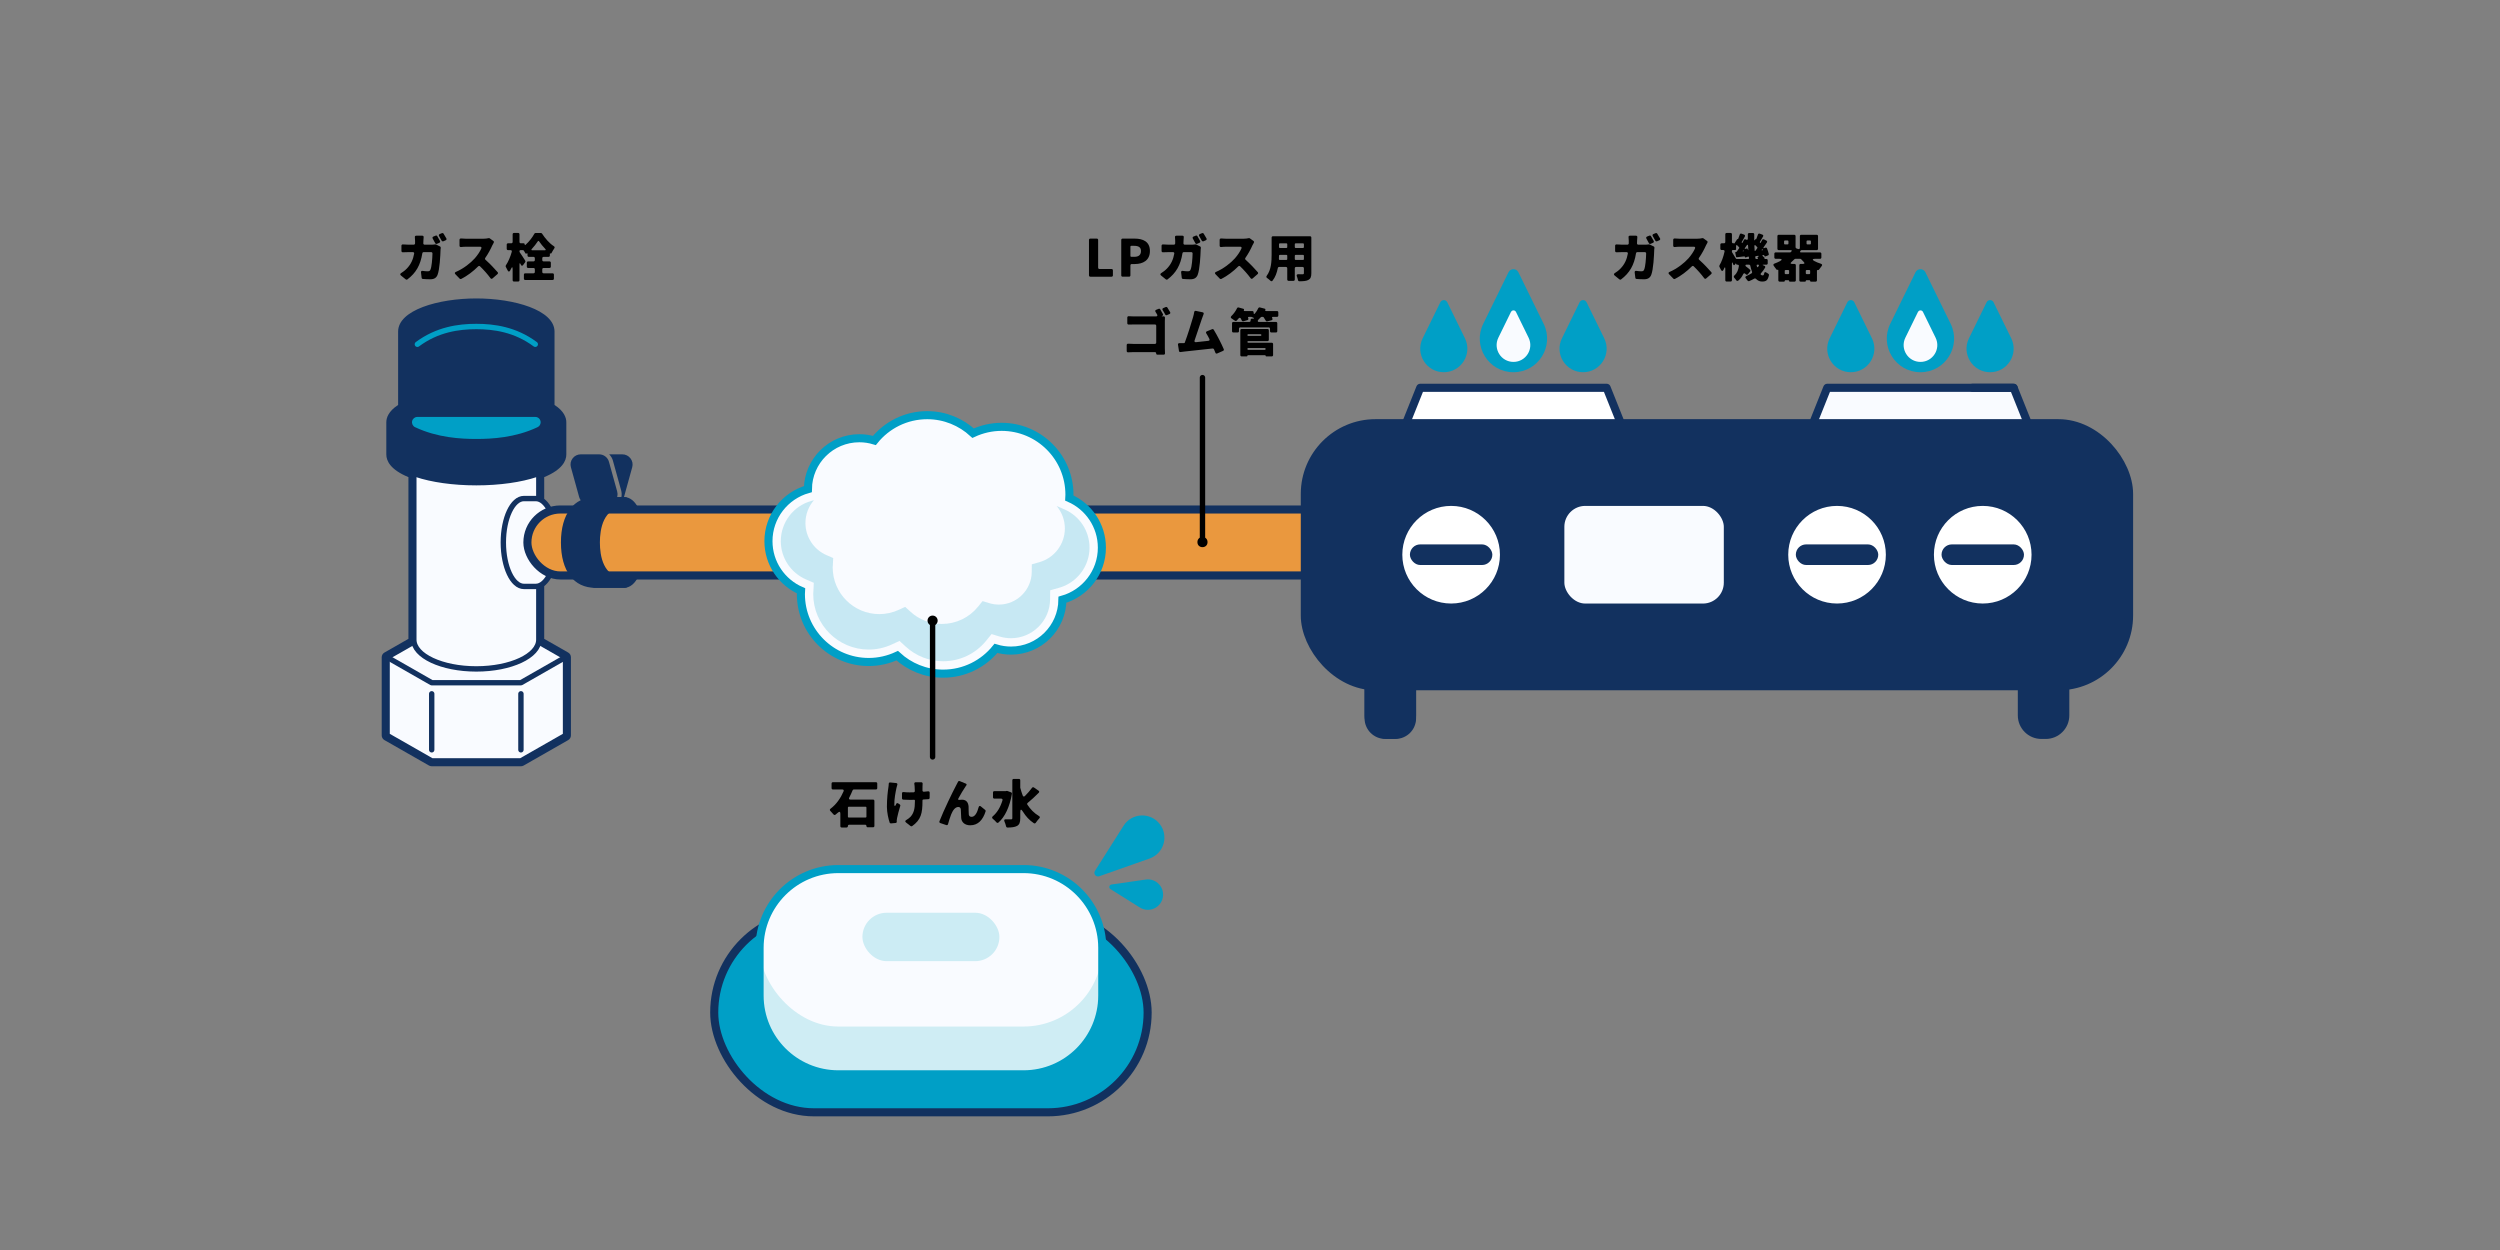 <?xml version="1.0" encoding="UTF-8"?>
<svg id="_18_" data-name="(18)" xmlns="http://www.w3.org/2000/svg" viewBox="0 0 928 464">
  <rect x="0" y="0" width="928" height="464" fill="#808080" stroke="none"/>
  <defs>
    <style>
      .cls-1 {
        stroke: #000;
      }

      .cls-1, .cls-2, .cls-3, .cls-4, .cls-5, .cls-6, .cls-7, .cls-8 {
        stroke-width: 2px;
      }

      .cls-1, .cls-2, .cls-4, .cls-5, .cls-6, .cls-7, .cls-9, .cls-10, .cls-11, .cls-12, .cls-13, .cls-14 {
        stroke-miterlimit: 10;
      }

      .cls-1, .cls-3, .cls-4, .cls-11, .cls-8, .cls-15, .cls-16 {
        stroke-linecap: round;
      }

      .cls-1, .cls-3, .cls-4, .cls-11, .cls-13 {
        fill: none;
      }

      .cls-17, .cls-2, .cls-8, .cls-15, .cls-14 {
        fill: #f9fbff;
      }

      .cls-2, .cls-3, .cls-5, .cls-6, .cls-7, .cls-9, .cls-10, .cls-11, .cls-12, .cls-8, .cls-15, .cls-16 {
        stroke: #12315f;
      }

      .cls-3, .cls-8, .cls-15, .cls-16 {
        stroke-linejoin: round;
      }

      .cls-18 {
        opacity: .2;
      }

      .cls-18, .cls-7, .cls-19, .cls-12 {
        fill: #009fc6;
      }

      .cls-4, .cls-13, .cls-14 {
        stroke: #009fc6;
      }

      .cls-5, .cls-16 {
        fill: #fff;
      }

      .cls-6, .cls-10, .cls-20 {
        fill: #12315f;
      }

      .cls-9 {
        fill: #ea983e;
      }

      .cls-9, .cls-10, .cls-11, .cls-12, .cls-13, .cls-15, .cls-14, .cls-16 {
        stroke-width: 3px;
      }

      .cls-21 {
        fill: #cfedf4;
      }

      .cls-22 {
        fill: #ccecf4;
      }
    </style>
  </defs>
  <path class="cls-20" d="M176.81,112.78c14.93,0,27.03,4.61,27.03,10.3v28.37c2.77,1.56,4.38,3.37,4.38,5.32v11.94c0,2.72-3.13,5.18-8.21,7.04v61.69c0,.27-.04.54-.09.81l10.01,5.72v29.01l-16.56,9.46h-33.12l-16.56-9.46v-29.01l10.01-5.72c-.04-.27-.09-.54-.09-.81v-61.69c-5.08-1.86-8.21-4.33-8.21-7.04v-11.94c0-1.94,1.62-3.76,4.38-5.32v-28.37c0-5.69,12.1-10.3,27.03-10.3M176.81,110.78c-14.07,0-29.03,4.31-29.03,12.3v27.24c-3.59,2.34-4.38,4.76-4.38,6.44v11.94c0,2.34,1.46,5.63,8.21,8.41v60.03l-8.91,5.09c-.62.36-1.01,1.02-1.01,1.74v29.01c0,.72.38,1.38,1.01,1.74l16.56,9.46c.3.17.64.26.99.26h33.12c.35,0,.69-.09.99-.26l16.56-9.46c.62-.36,1.01-1.02,1.01-1.74v-29.01c0-.72-.38-1.38-1.01-1.74l-8.91-5.09v-60.03c6.74-2.78,8.21-6.08,8.21-8.41v-11.94c0-1.68-.79-4.11-4.38-6.44v-27.24c0-7.99-14.96-12.3-29.03-12.3h0Z"/>
  <g>
    <polygon class="cls-8" points="193.37 234.51 160.25 234.51 143.69 243.97 143.69 272.98 160.25 282.44 193.37 282.44 209.93 272.98 209.93 243.97 193.37 234.51"/>
    <polyline class="cls-3" points="209.93 243.97 193.37 253.43 160.25 253.43 143.69 243.97"/>
    <line class="cls-3" x1="160.25" y1="257.54" x2="160.25" y2="278.33"/>
    <line class="cls-3" x1="193.37" y1="278.33" x2="193.37" y2="257.54"/>
    <ellipse class="cls-7" cx="176.81" cy="167.06" rx="22" ry="10.3"/>
    <path class="cls-2" d="M200.01,166.41v71.03c0,6-10.39,10.86-23.2,10.86s-23.2-4.86-23.2-10.86v-71.03"/>
    <path class="cls-6" d="M176.81,146.29c-17.35,0-31.41,4.69-31.41,10.47v11.94c0,5.78,14.06,10.47,31.41,10.47s31.41-4.69,31.41-10.47v-11.94c0-5.78-14.06-10.47-31.41-10.47Z"/>
    <path class="cls-6" d="M203.84,156.76v-33.68c0-5.69-12.1-10.3-27.03-10.3s-27.03,4.61-27.03,10.3v33.68"/>
    <path class="cls-4" d="M154.93,127.79c7.42-5.52,15.36-6.59,21.88-6.59s14.46,1.07,21.88,6.59"/>
    <g>
      <path class="cls-19" d="M176.81,161.94c-5.69,0-14.18-.44-22.31-4.27-.42-.2-.65-.67-.55-1.12.1-.46.51-.78.98-.78h43.76c.47,0,.87.32.98.78.1.46-.13.92-.55,1.12-8.12,3.83-16.62,4.27-22.31,4.27Z"/>
      <path class="cls-19" d="M198.69,156.76h0M198.69,156.76c-7.42,3.5-15.36,4.18-21.88,4.18s-14.46-.68-21.88-4.18h43.76M198.69,154.76h-43.76c-.94,0-1.75.65-1.95,1.56-.2.91.25,1.85,1.1,2.25,8.3,3.92,16.95,4.37,22.73,4.37s14.4-.45,22.68-4.35c.7-.31,1.2-1.01,1.2-1.83,0-1.1-.89-2-2-2h0ZM198.69,158.76h0,0Z"/>
    </g>
    <path class="cls-2" d="M194.48,217.68c-4.22,0-7.64-7.3-7.64-16.31s3.42-16.31,7.64-16.31h4.4c4.22,0,7.64,7.3,7.64,16.31s-3.42,16.31-7.64,16.31h-4.4Z"/>
  </g>
  <path class="cls-20" d="M220.72,214.46c8.02,0,9.21-8.21,9.21-13.1s-1.2-13.1-9.21-13.1c-.96,0-1.75-.84-1.75-1.87s.78-1.87,1.75-1.87h10.96c4.42,0,7.6,6.29,7.6,16.84s-3.28,16.84-7.6,16.84h-10.96c-.96,0-1.75-.84-1.75-1.87s.78-1.87,1.75-1.87Z"/>
  <rect class="cls-9" x="195.77" y="189.12" width="300.82" height="24.49" rx="12.25" ry="12.25"/>
  <g>
    <path class="cls-20" d="M234.03,170.14c-.72-.95-1.82-1.49-3.01-1.49h-4.91c.66.64,1.16,1.44,1.41,2.37l3.05,11.02c.45,1.61.12,3.3-.89,4.64-.07.1-.17.17-.25.26,1.05-.44,1.88-1.33,2.2-2.47l3.05-11.02c.32-1.15.09-2.35-.64-3.3Z"/>
    <path class="cls-20" d="M212.56,170.14c.72-.95,1.82-1.49,3.01-1.49h6.83c1.7,0,3.2,1.14,3.65,2.78l3.05,11.02c.32,1.15.09,2.35-.64,3.3-.72.95-1.82,1.49-3.01,1.49h-6.83c-1.7,0-3.2-1.14-3.65-2.78l-3.05-11.02c-.32-1.15-.09-2.35.64-3.3Z"/>
    <path class="cls-20" d="M231.89,214.46c-8.02,0-9.21-8.21-9.21-13.1s1.2-13.1,9.21-13.1c.96,0,1.75-.84,1.75-1.87s-.78-1.87-1.75-1.87h-10.96c-7.96,0-12.71,6.29-12.71,16.84s4.75,16.84,12.71,16.84h10.96c.96,0,1.75-.84,1.75-1.87s-.78-1.87-1.75-1.87Z"/>
  </g>
  <path class="cls-19" d="M559.95,101.07l-9.37,19.12c-4.07,8.3,1.97,17.98,11.21,17.98h0c9.24,0,15.28-9.68,11.21-17.98l-9.37-19.12c-.75-1.53-2.93-1.53-3.68,0Z"/>
  <path class="cls-20" d="M514.17,255.18h3.82c4.22,0,7.65,3.43,7.65,7.65v11.47h-19.12v-11.47c0-4.22,3.43-7.65,7.65-7.65Z" transform="translate(1032.17 529.47) rotate(180)"/>
  <path class="cls-20" d="M515.27,255.18h1.62c4.83,0,8.75,3.92,8.75,8.75v10.37h-19.12v-10.37c0-4.83,3.92-8.75,8.75-8.75Z" transform="translate(1032.17 529.47) rotate(180)"/>
  <path class="cls-20" d="M749.01,255.18h19.12v10.37c0,4.83-3.92,8.75-8.75,8.75h-1.62c-4.83,0-8.75-3.92-8.75-8.75v-10.37h0Z"/>
  <polyline class="cls-16" points="519.54 163.08 527.19 143.95 581.09 143.95 596.39 143.95 604.04 163.08"/>
  <path class="cls-17" d="M560.87,115.79l-4.68,9.56c-2.03,4.15.99,8.99,5.61,8.99h0c4.62,0,7.64-4.84,5.61-8.99l-4.68-9.56c-.38-.77-1.47-.77-1.84,0Z"/>
  <path class="cls-19" d="M586.35,112.2l-6.56,13.38c-2.85,5.81,1.38,12.59,7.85,12.59h0c6.47,0,10.69-6.78,7.85-12.59l-6.56-13.38c-.53-1.07-2.05-1.07-2.58,0Z"/>
  <path class="cls-19" d="M534.65,112.2l-6.56,13.38c-2.85,5.81,1.38,12.59,7.85,12.59h0c6.47,0,10.69-6.78,7.85-12.59l-6.56-13.38c-.53-1.07-2.05-1.07-2.58,0Z"/>
  <polyline class="cls-15" points="755.12 163.08 747.47 143.95 678.27 143.95 670.62 163.08"/>
  <line class="cls-11" x1="732.17" y1="143.95" x2="747.47" y2="143.95"/>
  <path class="cls-19" d="M711.03,101.07l-9.37,19.12c-4.07,8.3,1.97,17.98,11.21,17.98h0c9.24,0,15.28-9.68,11.21-17.98l-9.37-19.12c-.75-1.53-2.93-1.53-3.68,0Z"/>
  <path class="cls-17" d="M711.95,115.79l-4.68,9.56c-2.03,4.15.99,8.99,5.61,8.99h0c4.62,0,7.64-4.84,5.61-8.99l-4.68-9.56c-.38-.77-1.47-.77-1.84,0Z"/>
  <path class="cls-19" d="M737.43,112.2l-6.56,13.38c-2.85,5.81,1.38,12.59,7.85,12.59h0c6.47,0,10.69-6.78,7.85-12.59l-6.56-13.38c-.53-1.07-2.05-1.07-2.58,0Z"/>
  <path class="cls-19" d="M685.73,112.2l-6.56,13.38c-2.85,5.81,1.38,12.59,7.85,12.59h0c6.47,0,10.69-6.78,7.85-12.59l-6.56-13.38c-.53-1.07-2.05-1.07-2.58,0Z"/>
  <rect class="cls-10" x="484.35" y="157.09" width="305.96" height="97.65" rx="26.25" ry="26.25"/>
  <circle class="cls-5" cx="538.66" cy="205.91" r="19.12"/>
  <circle class="cls-5" cx="735.99" cy="205.91" r="19.12"/>
  <circle class="cls-5" cx="681.91" cy="205.91" r="19.12"/>
  <rect class="cls-20" x="523.36" y="202.08" width="30.6" height="7.65" rx="3.82" ry="3.82"/>
  <rect class="cls-20" x="666.61" y="202.08" width="30.6" height="7.65" rx="3.82" ry="3.82"/>
  <rect class="cls-20" x="720.7" y="202.08" width="30.6" height="7.65" rx="3.82" ry="3.82"/>
  <rect class="cls-2" x="579.69" y="186.79" width="61.19" height="38.25" rx="8.75" ry="8.75"/>
  <g>
    <path d="M157.63,90.83h2.5c.44,0,.94-.04,1.42-.12.1-.02.22,0,.3.04l1.46.72c.22.1.32.32.3.54-.04.26-.08.54-.08.66-.06,2.2-.32,7.38-1.12,9.38-.42,1.04-1.22,1.62-2.66,1.62-1,0-1.98-.06-2.8-.12-.24-.02-.42-.2-.44-.44l-.24-2c-.04-.4.2-.62.6-.56.68.1,1.36.16,1.9.16.64,0,.86-.22,1.04-.7.42-.96.68-3.84.72-5.92,0-.3-.2-.5-.5-.5h-2.76c-.26,0-.46.18-.5.42-.7,4.42-2.36,7.3-5.56,9.72-.18.14-.42.12-.6-.02l-1.8-1.46c-.34-.3-.32-.62.06-.86.72-.44,1.5-1.02,2.16-1.72,1.52-1.58,2.32-3.36,2.7-5.52.06-.34-.14-.56-.48-.56h-1.56c-.48,0-1.36.02-2.14.06-.32.02-.54-.18-.54-.5v-1.92c0-.32.22-.52.54-.5.74.06,1.56.1,2.14.1h1.88c.28,0,.48-.2.5-.48v-1.02c0-.28-.04-.82-.08-1.28-.04-.34.16-.56.5-.56h2.26c.34,0,.54.22.5.56-.04.44-.06.92-.08,1.22-.02.34-.02.68-.04,1.02-.02.32.18.54.5.54ZM163.07,90.13l-.88.38c-.24.1-.5.02-.64-.24-.26-.54-.6-1.16-.92-1.7-.18-.32-.1-.62.24-.76l.84-.34c.22-.1.48-.02.6.18.34.56.72,1.24,1.02,1.8.14.28.04.56-.26.68ZM163.23,86.88l.82-.34c.24-.08.48,0,.6.2.36.54.74,1.22,1.04,1.76.14.28.04.56-.24.68l-.86.38c-.26.1-.52,0-.66-.24-.26-.54-.62-1.16-.94-1.68-.2-.32-.1-.62.24-.76Z"/>
    <path d="M181.41,88.4c.14-.02.3,0,.42.1l1.3.94c.22.16.28.44.12.66v.04c-.16.3-.38.66-.52.96-.58,1.32-1.48,3.04-2.6,4.64-.16.24-.12.5.08.68,1.6,1.44,3.46,3.38,4.52,4.62.18.22.16.5-.06.7l-1.86,1.62c-.26.22-.54.18-.74-.1-1.08-1.46-2.42-2.98-3.86-4.38-.22-.22-.5-.22-.72,0-1.82,1.84-4.04,3.52-6.28,4.66-.18.1-.42.06-.58-.1l-1.6-1.66c-.32-.34-.24-.66.18-.84,2.82-1.2,5.5-3.32,7.04-5.06,1.04-1.18,1.94-2.54,2.42-3.66.16-.38-.04-.64-.44-.64h-5.22c-.62,0-1.34.06-1.9.12-.32.02-.54-.18-.54-.5v-2.16c0-.34.22-.54.58-.52.64.06,1.44.1,1.86.1h6.34c.8,0,1.54-.1,2.02-.22h.04Z"/>
    <path d="M201.29,99.97v.98c0,.3.2.5.5.5h3.32c.3,0,.5.2.5.5v1.48c0,.3-.2.5-.5.5h-10.14c-.3,0-.5-.2-.5-.5v-1.48c0-.3.2-.5.5-.5h3.06c.3,0,.5-.2.5-.5v-.98c0-.3-.2-.5-.5-.5h-1.98c-.3,0-.5-.2-.5-.5v-1.44c0-.3.2-.5.5-.5h1.98c.3,0,.5-.2.5-.5v-.68c0-.3-.2-.5-.5-.5h-1.72c-.3,0-.5-.2-.5-.5v-.6c0-.24-.12-.3-.32-.16-.2.14-.4.08-.5-.14-.14-.28-.32-.58-.5-.86-.08-.14-.24-.24-.42-.24h-.9c-.2,0-.34.14-.34.34v.16c0,.12.04.24.1.32.52.7,1.56,2.34,2.04,3.1v.04c.12.16.1.36-.02.52l-.74,1.02c-.32.44-.66.4-.88-.12l-.06-.12c-.26-.58-.44-.54-.44.1v5.8c0,.3-.2.5-.5.5h-1.54c-.3,0-.5-.2-.5-.5v-4.02c0-1-.22-1.02-.64-.12l-.3.58c-.3.52-.66.46-.92-.08-.2-.46-.46-.92-.68-1.32-.1-.16-.08-.38.02-.54.9-1.32,1.7-3.24,2.2-5.04.1-.38-.1-.62-.48-.62h-.9c-.3,0-.5-.2-.5-.5v-1.54c0-.3.2-.5.5-.5h1.2c.3,0,.5-.2.5-.5v-2.84c0-.3.2-.5.5-.5h1.54c.3,0,.5.2.5.5v2.84c0,.3.2.5.5.5h1.02c.26,0,.42.16.42.42s.12.32.32.14c1.36-1.2,2.56-2.8,3.26-4.1.08-.16.26-.28.44-.28h2c.16,0,.34.1.42.24,1.16,1.78,2.74,3.62,4.38,4.66.32.2.38.48.16.8-.38.54-.74,1.2-1.06,1.78-.08.16-.22.22-.36.12-.14-.1-.22-.06-.22.1v.66c0,.3-.2.5-.5.5h-1.82c-.3,0-.5.2-.5.5v.68c0,.3.2.5.5.5h2.18c.3,0,.5.2.5.5v1.44c0,.3-.2.5-.5.5h-2.18c-.3,0-.5.2-.5.5ZM197.65,92.91h4.52c.46,0,.54-.2.22-.52-.86-.9-1.66-1.9-2.26-2.78-.16-.24-.36-.24-.52,0-.58.88-1.32,1.86-2.18,2.78-.3.32-.22.52.22.52Z"/>
  </g>
  <g>
    <path d="M404.23,102.21v-13.14c0-.3.2-.5.5-.5h2.4c.3,0,.5.2.5.5v10.28c0,.3.2.5.5.5h4.48c.3,0,.5.2.5.5v1.86c0,.3-.2.5-.5.5h-7.88c-.3,0-.5-.2-.5-.5Z"/>
    <path d="M416.21,102.21v-13.14c0-.3.2-.5.5-.5h4.46c3.1,0,5.68,1.1,5.68,4.6s-2.6,4.84-5.6,4.84h-1.14c-.3,0-.5.2-.5.5v3.7c0,.3-.2.5-.5.5h-2.4c-.3,0-.5-.2-.5-.5ZM419.91,95.33h1.18c1.66,0,2.44-.78,2.44-2.16s-.9-1.92-2.54-1.92h-1.08c-.18,0-.3.12-.3.3v3.48c0,.18.12.3.3.3Z"/>
    <path d="M439.79,90.83h2.5c.44,0,.94-.04,1.42-.12.1-.02.22,0,.3.04l1.46.72c.22.1.32.32.3.54-.04.26-.08.54-.08.66-.06,2.2-.32,7.38-1.12,9.38-.42,1.04-1.22,1.62-2.66,1.62-1,0-1.98-.06-2.8-.12-.24-.02-.42-.2-.44-.44l-.24-2c-.04-.4.2-.62.6-.56.68.1,1.36.16,1.9.16.64,0,.86-.22,1.04-.7.42-.96.68-3.84.72-5.92,0-.3-.2-.5-.5-.5h-2.76c-.26,0-.46.18-.5.42-.7,4.42-2.36,7.3-5.56,9.72-.18.14-.42.12-.6-.02l-1.8-1.46c-.34-.3-.32-.62.06-.86.72-.44,1.5-1.02,2.16-1.72,1.52-1.58,2.32-3.36,2.7-5.52.06-.34-.14-.56-.48-.56h-1.56c-.48,0-1.36.02-2.14.06-.32.02-.54-.18-.54-.5v-1.92c0-.32.22-.52.54-.5.74.06,1.56.1,2.14.1h1.88c.28,0,.48-.2.5-.48v-1.02c0-.28-.04-.82-.08-1.28-.04-.34.16-.56.5-.56h2.26c.34,0,.54.22.5.56-.04.44-.06.92-.08,1.22-.02.34-.02.68-.04,1.02-.02.32.18.54.5.54ZM445.23,90.13l-.88.38c-.24.1-.5.02-.64-.24-.26-.54-.6-1.16-.92-1.7-.18-.32-.1-.62.24-.76l.84-.34c.22-.1.48-.02.6.18.34.56.72,1.24,1.02,1.8.14.28.04.56-.26.68ZM445.39,86.88l.82-.34c.24-.08.48,0,.6.2.36.54.74,1.22,1.04,1.76.14.28.04.56-.24.68l-.86.38c-.26.1-.52,0-.66-.24-.26-.54-.62-1.16-.94-1.68-.2-.32-.1-.62.24-.76Z"/>
    <path d="M463.57,88.4c.14-.02.3,0,.42.1l1.3.94c.22.16.28.44.12.66v.04c-.16.3-.38.66-.52.96-.58,1.32-1.48,3.04-2.6,4.64-.16.24-.12.5.08.68,1.6,1.44,3.46,3.38,4.52,4.62.18.22.16.5-.06.7l-1.86,1.62c-.26.22-.54.18-.74-.1-1.08-1.46-2.42-2.98-3.86-4.38-.22-.22-.5-.22-.72,0-1.82,1.84-4.04,3.52-6.28,4.66-.18.1-.42.06-.58-.1l-1.6-1.66c-.32-.34-.24-.66.18-.84,2.82-1.2,5.5-3.32,7.04-5.06,1.04-1.18,1.94-2.54,2.42-3.66.16-.38-.04-.64-.44-.64h-5.22c-.62,0-1.34.06-1.9.12-.32.02-.54-.18-.54-.5v-2.16c0-.34.22-.54.58-.52.64.06,1.44.1,1.86.1h6.34c.8,0,1.54-.1,2.02-.22h.04Z"/>
    <path d="M486.77,88.19v13.22c0,1.38-.3,2.1-1.14,2.52-.78.4-1.84.48-3.3.48-.26,0-.46-.18-.52-.44-.08-.44-.24-.94-.42-1.4-.2-.5,0-.78.54-.78.68.02,1.36.02,1.6.02.34,0,.48-.1.48-.44v-1.78c0-.3-.2-.5-.5-.5h-2.38c-.3,0-.5.2-.5.5v4.16c0,.3-.2.5-.5.5h-1.8c-.3,0-.5-.2-.5-.5v-4.16c0-.3-.2-.5-.5-.5h-2.5c-.26,0-.44.16-.5.42-.34,1.72-.94,3.4-1.96,4.68-.22.28-.52.26-.78.02-.34-.34-.82-.72-1.24-1.02-.32-.22-.36-.52-.14-.82,1.7-2.26,1.82-5.38,1.82-7.88v-6.3c0-.3.2-.5.5-.5h13.74c.3,0,.5.2.5.5ZM475.03,96.49h2.5c.18,0,.3-.12.3-.3v-1.28c0-.18-.12-.3-.3-.3h-2.46c-.18,0-.3.12-.3.3,0,.4-.02.82-.04,1.26-.02.2.1.32.3.32ZM477.53,90.33h-2.46c-.18,0-.3.12-.3.3v1.12c0,.18.12.3.3.3h2.46c.18,0,.3-.12.3-.3v-1.12c0-.18-.12-.3-.3-.3ZM484.01,91.75v-1.12c0-.18-.12-.3-.3-.3h-2.78c-.18,0-.3.12-.3.3v1.12c0,.18.12.3.3.3h2.78c.18,0,.3-.12.3-.3ZM480.93,96.49h2.78c.18,0,.3-.12.3-.3v-1.28c0-.18-.12-.3-.3-.3h-2.78c-.18,0-.3.12-.3.3v1.28c0,.18.12.3.3.3Z"/>
    <path d="M432.39,129.18c0,.52.02,1.28.06,1.94.02.32-.18.54-.5.54h-2.32c-.28,0-.48-.2-.46-.48,0-.28-.2-.48-.48-.48h-7.86c-.54,0-1.38.04-2.04.08-.34.04-.56-.16-.56-.5v-2.2c0-.3.22-.5.52-.5.62.04,1.28.08,1.98.08h7.96c.3,0,.5-.2.5-.5v-6.22c0-.3-.2-.5-.5-.5h-7.74c-.62,0-1.38.02-1.96.04-.32.02-.54-.18-.54-.5v-2.1c0-.32.22-.52.54-.5.66.04,1.44.08,1.96.08h8.14c.46,0,.66-.28.44-.7-.2-.34-.4-.68-.6-1-.2-.32-.1-.62.24-.76l.9-.36c.24-.1.48-.02.6.18.34.54.72,1.2,1,1.76.16.28.04.54-.24.66-.3.14-.3.22.02.2l.44-.02c.34,0,.54.2.54.54-.02.44-.04.94-.04,1.36v9.86ZM431.83,114.35l.9-.38c.24-.08.48,0,.6.2.34.52.72,1.18,1.02,1.7.16.28.06.56-.24.7l-.96.4c-.24.1-.5.02-.64-.24-.26-.52-.58-1.1-.92-1.6-.2-.34-.12-.64.24-.78Z"/>
    <path d="M454.01,130.24l-2.18.96c-.3.14-.58.02-.68-.28l-.52-1.26c-.08-.2-.28-.32-.52-.3-3.18.38-8.28.9-10.5,1.14l-1.42.18c-.28.04-.52-.14-.56-.42l-.36-2.3c-.06-.34.14-.58.48-.58.58,0,1.22,0,1.68-.02l.14-.02h.04c.06,0,.14-.06.18-.12v-.04c1.08-2.86,2.52-7.5,3.08-9.48.22-.76.34-1.34.42-1.88.06-.3.28-.48.6-.42l2.5.52c.38.08.52.34.38.7-.22.52-.42,1.12-.64,1.74-.6,1.7-1.8,5.42-2.7,8-.16.44.06.7.52.66,1.56-.16,3.18-.34,4.58-.5.42-.04.58-.34.38-.72-.38-.76-.76-1.46-1.14-2.04-.2-.34-.12-.64.24-.78l1.92-.78c.22-.1.48-.02.6.2,1.24,2,2.82,5.1,3.72,7.2.12.26.02.52-.24.64Z"/>
    <path d="M474.51,115.96v1.16c0,.3-.2.5-.5.5h-1.46c-.38,0-.48.24-.26.56.18.3.06.6-.3.7l-1.54.4c-.26.08-.5-.04-.62-.28-.2-.36-.44-.76-.7-1.14t-.02-.04c-.1-.12-.24-.2-.4-.2h-.36c-.14,0-.28.08-.38.18t-.02.02c-.28.32-.6.62-.88.9-.1.1-.18.24-.18.36v.1c0,.2.12.32.32.32h6.42c.3,0,.5.2.5.5v2.92c0,.3-.2.5-.5.5h-1.7c-.3,0-.5-.2-.5-.5v-.9c0-.3-.2-.5-.5-.5h-10.52c-.3,0-.5.2-.5.5v.9c0,.3-.2.5-.5.5h-1.58c-.3,0-.5-.2-.5-.5v-2.92c0-.3.2-.5.5-.5h5.9c.3,0,.5-.2.5-.5v-.22c0-.3.2-.5.5-.5h.4c.46,0,.5-.16.1-.36-.22-.1-.44-.2-.62-.26l-.12-.04h-.86c-.36,0-.46.22-.28.54.16.28.02.58-.28.66l-1.5.44c-.28.06-.52-.06-.64-.32-.08-.2-.2-.44-.32-.68-.22-.38-.54-.4-.84-.06-.22.28-.46.56-.7.8-.18.2-.46.2-.68.04-.34-.26-.8-.56-1.2-.82-.4-.24-.42-.56-.1-.9.84-.8,1.6-1.86,2.1-2.9.12-.24.34-.36.6-.28l1.74.48c.24.06.32.24.22.46-.1.24-.02.38.24.38h2.86c.3,0,.5.2.5.5v.2c0,.44.2.52.48.2.5-.58.94-1.26,1.24-1.94.12-.24.36-.36.6-.3l1.78.46c.26.06.34.26.24.48v.04c-.12.2-.02.36.24.36h4.08c.3,0,.5.2.5.5ZM463.03,126.92c0,.18.12.3.3.3h8.74c.3,0,.5.2.5.5v4.08c0,.3-.2.5-.5.5h-2.02c-.14,0-.24-.1-.24-.22,0-.14-.1-.24-.22-.24h-6.32c-.14,0-.24.1-.24.24,0,.12-.1.22-.22.22h-1.9c-.3,0-.5-.2-.5-.5v-9.18c0-.3.2-.5.5-.5h9.58c.3,0,.5.2.5.5v3.5c0,.3-.2.5-.5.5h-7.16c-.18,0-.3.12-.3.3ZM467.93,124.06h-4.6c-.18,0-.3.12-.3.3v.02c0,.18.12.3.3.3h4.6c.18,0,.3-.12.3-.3v-.02c0-.18-.12-.3-.3-.3ZM469.51,129.2h-6.18c-.18,0-.3.12-.3.3v.06c0,.18.12.3.3.3h6.18c.18,0,.3-.12.3-.3v-.06c0-.18-.12-.3-.3-.3Z"/>
  </g>
  <path class="cls-14" d="M409.02,203.29c0-8.26-4.98-15.34-12.1-18.43.02-.41.06-.82.06-1.23,0-13.91-11.28-25.19-25.19-25.19-3.78,0-7.35.86-10.57,2.35-4.49-4.13-10.46-6.68-17.04-6.68-7.92,0-14.99,3.67-19.6,9.39-1.77-.54-3.64-.83-5.59-.83-10.48,0-18.98,8.44-19.1,18.89-8.44,2.38-14.64,10.12-14.64,19.32,0,8.26,4.98,15.34,12.1,18.43-.02.41-.06.82-.06,1.23,0,13.91,11.28,25.19,25.19,25.19,3.78,0,7.35-.86,10.57-2.35,4.49,4.13,10.46,6.68,17.04,6.68,7.92,0,14.99-3.67,19.6-9.39,1.77.54,3.64.83,5.59.83,10.48,0,18.98-8.44,19.1-18.89,8.44-2.38,14.64-10.12,14.64-19.32Z"/>
  <rect class="cls-12" x="265.12" y="338.81" width="160.88" height="74.08" rx="37.04" ry="37.04"/>
  <path class="cls-18" d="M395.09,189.07l-2.86-1.24c1.92,2.3,3.05,5.22,3.05,8.34,0,5.8-3.9,10.95-9.49,12.52l-2.78.78-.03,2.89c-.07,6.65-5.54,12.06-12.19,12.06-1.21,0-2.41-.18-3.57-.53l-2.49-.76-1.64,2.03c-3.31,4.1-8.22,6.45-13.47,6.45-4.34,0-8.49-1.63-11.71-4.59l-1.9-1.75-2.34,1.08c-2.31,1.07-4.75,1.61-7.26,1.61-9.54,0-17.31-7.76-17.31-17.31,0-.14.01-.28.02-.42,0-.14.02-.29.03-.43l.13-2.66-2.45-1.06c-4.77-2.07-7.85-6.76-7.85-11.95,0-3.17,1.17-6.14,3.14-8.45l-1,.28c-6.65,1.87-11.29,8-11.29,14.9,0,6.18,3.67,11.76,9.34,14.22l2.91,1.26-.15,3.17c0,.17-.02.34-.03.51-.01.16-.03.33-.03.5,0,11.36,9.24,20.6,20.6,20.6,2.98,0,5.89-.65,8.64-1.92l2.79-1.29,2.26,2.08c3.83,3.52,8.77,5.47,13.93,5.47,6.25,0,12.09-2.8,16.03-7.68l1.95-2.41,2.97.91c1.38.42,2.81.63,4.25.63,7.91,0,14.42-6.44,14.5-14.35l.04-3.44,3.31-.93c6.65-1.87,11.29-8,11.29-14.9,0-6.18-3.67-11.76-9.34-14.22Z"/>
  <g>
    <line class="cls-1" x1="446.36" y1="140.17" x2="446.36" y2="201.32"/>
    <circle cx="446.36" cy="201.23" r="1.88"/>
  </g>
  <path class="cls-21" d="M281.96,351.83v17.73h0c0,16.14,13.09,29.23,29.23,29.23h68.74c16.14,0,29.23-13.09,29.23-29.23h0v-17.73"/>
  <rect class="cls-17" x="281.96" y="322.6" width="127.2" height="58.45" rx="29.23" ry="29.23"/>
  <path class="cls-13" d="M379.93,322.6h-68.74c-16.14,0-29.23,13.09-29.23,29.23h0v17.73h0c0,16.14,13.09,29.23,29.23,29.23h68.74c16.14,0,29.23-13.09,29.23-29.23h0v-17.73h0c0-16.14-13.09-29.23-29.23-29.23Z"/>
  <rect class="cls-22" x="320.13" y="338.81" width="50.85" height="17.97" rx="8.98" ry="8.98"/>
  <g>
    <path d="M325.14,293.05h-8.2c-.2,0-.38.12-.46.32-.36.9-.78,1.8-1.24,2.7-.24.44-.06.74.46.74h8.38c.3,0,.5.2.5.5v9.28c0,.3-.2.5-.5.5h-1.98c-.28,0-.48-.2-.48-.48s-.2-.48-.48-.48h-5.9c-.3,0-.5.22-.5.52s-.2.52-.5.52h-1.8c-.3,0-.5-.2-.5-.5v-4.64c0-.76-.34-.88-.9-.38-.3.26-.6.52-.92.76-.24.18-.52.14-.7-.08-.34-.42-.78-.9-1.18-1.3-.28-.28-.26-.6.06-.84,2.16-1.6,3.82-4.06,4.84-6.46.16-.4-.02-.68-.46-.68h-3.5c-.3,0-.5-.2-.5-.5v-1.7c0-.3.2-.5.5-.5h15.96c.3,0,.5.2.5.5v1.7c0,.3-.2.5-.5.5ZM321.62,303.17v-3.42c0-.18-.12-.3-.3-.3h-6.28c-.18,0-.3.12-.3.3v3.42c0,.18.12.3.3.3h6.28c.18,0,.3-.12.3-.3Z"/>
    <path d="M330.46,290.45l2.2.22c.36.04.54.3.42.66-.12.4-.24.82-.3,1.1-.32,1.46-.88,4.3-.8,6.3.02.58.28.62.52.08l.18-.4c.14-.3.42-.38.7-.2l.6.38c.18.12.28.34.2.56-.54,1.72-.96,3.42-1.18,4.48-.08.3-.14.76-.14.94l.02.44c.02.26-.16.46-.42.48l-1.72.16c-.22.02-.44-.1-.5-.32-.44-1.28-1.02-3.72-1.02-5.82,0-3.08.32-5.76.56-7.28.08-.4.1-.88.12-1.3.02-.32.24-.52.56-.48ZM345.1,294.25l-.02,1.9c0,.28-.18.48-.46.5l-1.9.12c-.18.02-.3.14-.3.32v.32c0,4.38-.5,6.88-3.84,9.24-.18.12-.42.12-.58-.02l-1.7-1.34c-.38-.3-.34-.64.08-.88.62-.36,1.28-.84,1.7-1.32,1.1-1.34,1.54-2.78,1.54-5.7v-.26c0-.14-.1-.24-.24-.24-.6.02-1.18.02-1.72.02-.66,0-1.52-.04-2.36-.08-.28-.02-.48-.22-.48-.5v-1.82c0-.36.22-.54.58-.5.74.08,1.38.12,2.18.12.48,0,.98-.02,1.52-.02.3-.02.5-.22.48-.52-.02-.74-.04-1.4-.08-1.82l-.1-.76c-.08-.38.12-.64.52-.64h2.04c.36,0,.56.24.52.58-.02.3-.02.56-.04.82-.02.32-.02.92-.02,1.62,0,.32.22.52.54.5.56-.04,1.08-.1,1.56-.16.34-.04.58.16.58.52Z"/>
    <path d="M358.72,291.51l-.3.42c-.82,1.16-1.82,2.92-2.64,4.4-.26.46-.1.66.44.58.3-.04.6-.06.9-.06,1.5,0,2.32.96,2.42,2.58.04.68-.02,2.22.08,2.94.08.6.52.84,1.04.84,1.22,0,2.06-1.46,2.62-3.6.14-.46.46-.58.82-.26l1.6,1.3c.16.12.22.32.16.52-1,3.18-2.8,5.18-5.7,5.18-2.1,0-3.26-1.22-3.36-2.72-.08-.98-.08-2.56-.14-3.16-.06-.58-.36-.92-.92-.92-1.16,0-2.02,1.18-2.66,2.74-.4.92-.86,2.56-1.18,3.64-.08.3-.34.44-.64.34l-2.24-.76c-.28-.1-.4-.36-.3-.64,1.5-3.9,5.06-11.22,6-12.94.22-.44.54-1,.88-1.7.12-.28.38-.38.66-.28l2.28.94c.28.12.34.36.18.62Z"/>
    <path d="M373.68,293.59c.06,0,.16,0,.22.02h.04l1.36.5c.22.08.36.3.32.54-.82,4.84-2.6,8.62-5,10.68-.24.2-.52.16-.72-.06-.38-.44-.9-.96-1.38-1.34-.34-.3-.34-.62,0-.92,1.64-1.38,2.86-3.44,3.6-5.94.1-.38-.1-.62-.48-.62h-2.54c-.3,0-.5-.2-.5-.5v-1.78c0-.3.2-.5.5-.5h4.22l.28-.08h.08ZM383.8,292.31l1.72,1.2c.28.2.32.5.06.76-1.34,1.34-2.82,2.74-4.1,3.76-.22.18-.26.44-.12.66,1.12,1.72,2.54,3.18,4.3,4.22.4.22.44.56.12.88-.46.48-.94,1.08-1.3,1.62-.18.26-.46.34-.72.16-1.66-1.1-2.98-2.54-4.04-4.26-.66-1.06-1-1-1,.26v2.12c0,1.58-.3,2.4-1.2,2.9-.84.46-2.02.58-3.54.6-.26,0-.46-.18-.52-.44-.12-.56-.36-1.26-.62-1.86-.2-.48-.02-.78.5-.76.86.02,1.6.02,1.92.02.38,0,.52-.12.52-.48v-14.04c0-.3.2-.5.5-.5h1.94c.3,0,.5.2.5.5v2.74l.02.08v.04c.26.96.56,1.92.9,2.82.16.42.5.48.8.18.96-.96,1.92-2.04,2.64-3.04.18-.26.46-.3.72-.14Z"/>
  </g>
  <g>
    <line class="cls-1" x1="346.18" y1="280.97" x2="346.18" y2="230.29"/>
    <path d="M348.06,230.38c0-1.04-.84-1.88-1.88-1.88s-1.88.84-1.88,1.88.84,1.88,1.88,1.88,1.88-.84,1.88-1.88Z"/>
  </g>
  <path class="cls-19" d="M408.04,325.27l18.7-6.59c5.33-1.88,7.22-8.46,3.7-12.88h0c-3.52-4.42-10.36-4.06-13.38.72l-10.61,16.75c-.69,1.08.38,2.42,1.59,2Z"/>
  <path class="cls-19" d="M412.2,330.03l10.89,6.83c3.33,2.09,7.71.23,8.53-3.61h0c.81-3.84-2.45-7.32-6.33-6.76l-12.72,1.84c-.85.12-1.09,1.25-.36,1.7Z"/>
  <g>
    <path d="M608.15,90.83h2.5c.44,0,.94-.04,1.42-.12.1-.02.22,0,.3.04l1.46.72c.22.1.32.32.3.54-.04.26-.08.54-.08.66-.06,2.2-.32,7.38-1.12,9.38-.42,1.04-1.22,1.62-2.66,1.62-1,0-1.98-.06-2.8-.12-.24-.02-.42-.2-.44-.44l-.24-2c-.04-.4.2-.62.6-.56.68.1,1.36.16,1.9.16.64,0,.86-.22,1.04-.7.42-.96.68-3.84.72-5.92,0-.3-.2-.5-.5-.5h-2.76c-.26,0-.46.18-.5.42-.7,4.42-2.36,7.3-5.56,9.72-.18.14-.42.12-.6-.02l-1.8-1.46c-.34-.3-.32-.62.06-.86.72-.44,1.5-1.02,2.16-1.72,1.52-1.58,2.32-3.36,2.7-5.52.06-.34-.14-.56-.48-.56h-1.56c-.48,0-1.36.02-2.14.06-.32.02-.54-.18-.54-.5v-1.92c0-.32.22-.52.54-.5.74.06,1.56.1,2.14.1h1.88c.28,0,.48-.2.5-.48v-1.02c0-.28-.04-.82-.08-1.28-.04-.34.16-.56.5-.56h2.26c.34,0,.54.22.5.56-.04.44-.06.92-.08,1.22-.02.34-.02.68-.04,1.02-.02.32.18.54.5.54ZM613.59,90.13l-.88.38c-.24.1-.5.02-.64-.24-.26-.54-.6-1.16-.92-1.7-.18-.32-.1-.62.24-.76l.84-.34c.22-.1.48-.02.6.18.34.56.72,1.24,1.02,1.8.14.28.04.56-.26.68ZM613.75,86.88l.82-.34c.24-.08.48,0,.6.2.36.54.74,1.22,1.04,1.76.14.28.04.56-.24.68l-.86.38c-.26.1-.52,0-.66-.24-.26-.54-.62-1.16-.94-1.68-.2-.32-.1-.62.24-.76Z"/>
    <path d="M631.93,88.4c.14-.02.3,0,.42.1l1.3.94c.22.16.28.44.12.66v.04c-.16.3-.38.66-.52.96-.58,1.32-1.48,3.04-2.6,4.64-.16.24-.12.5.08.68,1.6,1.44,3.46,3.38,4.52,4.62.18.22.16.5-.06.7l-1.86,1.62c-.26.22-.54.18-.74-.1-1.08-1.46-2.42-2.98-3.86-4.38-.22-.22-.5-.22-.72,0-1.82,1.84-4.04,3.52-6.28,4.66-.18.1-.42.06-.58-.1l-1.6-1.66c-.32-.34-.24-.66.18-.84,2.82-1.2,5.5-3.32,7.04-5.06,1.04-1.18,1.94-2.54,2.42-3.66.16-.38-.04-.64-.44-.64h-5.22c-.62,0-1.34.06-1.9.12-.32.02-.54-.18-.54-.5v-2.16c0-.34.22-.54.58-.52.64.06,1.44.1,1.86.1h6.34c.8,0,1.54-.1,2.02-.22h.04Z"/>
    <path d="M654.65,98.55l.3.12c.3.12.42.4.24.7-.42.74-.92,1.42-1.5,2.04-.18.2-.22.48,0,.62.2.14.4.2.6.2.3,0,.46-.14.56-.7.12-.58.38-.68.86-.34.22.14.44.28.66.4.2.12.32.34.26.56-.4,1.9-1.04,2.36-2.54,2.36-.88,0-1.62-.34-2.24-.98-.2-.2-.46-.24-.68-.1-.58.34-1.22.66-1.84.9-.24.1-.48.02-.64-.18-.18-.26-.4-.56-.62-.82-.32-.36-.24-.7.2-.88.68-.28,1.3-.62,1.88-.98.2-.12.28-.36.2-.6-.24-.66-.46-1.4-.64-2.22-.04-.24-.24-.4-.5-.4h-1.02c-.16,0-.26.1-.28.24-.02.16.06.32.18.4.56.4,1.12.86,1.52,1.24.18.18.2.44.04.64l-.78.98c-.24.32-.54.32-.82.06-.02-.02-.02-.04-.04-.04-.04-.06-.08-.08-.14-.14-.32-.32-.62-.22-.82.18-.4.88-.98,1.68-1.82,2.36-.26.2-.54.12-.74-.14-.2-.3-.44-.62-.7-.88-.28-.32-.28-.62.04-.92,1.04-.92,1.44-2.14,1.64-3.44.06-.32-.14-.54-.46-.54h-.22c-.2,0-.34-.14-.34-.34s-.08-.22-.2-.06l-.22.32c-.26.38-.52.34-.68-.08l-.1-.28c-.2-.58-.36-.54-.36.08v6.12c0,.3-.2.5-.5.5h-1.46c-.3,0-.5-.2-.5-.5v-4.1c0-.88-.16-.92-.52-.1-.06.12-.1.24-.16.36-.28.58-.66.54-.94-.04-.18-.38-.38-.76-.56-1.1-.08-.16-.06-.36.02-.5v-.04c.8-1.3,1.48-3.26,1.88-5.08.08-.36-.12-.6-.48-.6h-.58c-.3,0-.5-.2-.5-.5v-1.5c0-.3.2-.5.5-.5h.84c.3,0,.5-.2.5-.5v-2.84c0-.3.2-.5.5-.5h1.46c.3,0,.5.2.5.5v2.84c0,.3.2.5.5.5h.56l.04-.06v-.08s0-.08.02-.12l.8-1.22v-.04c.06-.06.12-.06.2-.02s.14.02.18-.06c.22-.54.42-1.12.6-1.64.1-.32.36-.44.66-.34l.96.36c.34.14.44.42.26.74-.4.68-.78,1.34-1.1,1.94l-.04.04c-.06.1-.02.22.06.32.08.1.18.08.24-.04.18-.34.36-.66.5-.98.14-.28.4-.38.68-.24l.18.08c.36.18.62.02.6-.4v-1.56c0-.3.2-.5.5-.5h1.38c.32,0,.52.2.5.52,0,.66-.02,1.32,0,1.98,0,.28.1.3.24.1t.02-.04l.12-.18s.08-.08.14-.1c.04,0,.1.02.16.02.02,0,.04,0,.06-.04,0,0,0-.02.02-.04.22-.54.44-1.12.62-1.66.1-.3.36-.42.66-.32l.96.36c.36.12.46.4.26.72-.4.7-.8,1.4-1.16,1.98-.06.1-.04.22.04.3,0,.02.02.04.04.04.08.08.16.06.22-.04.2-.34.38-.68.54-1,.14-.26.4-.36.68-.22l.86.42c.32.16.4.46.2.74-.36.54-.76,1.1-1.14,1.66-.28.38-.16.54.28.36l.3-.1c.26-.1.52,0,.62.26.28.7.52,1.46.66,2.08.04.22-.08.44-.3.52l-.92.36c-.2.08-.36,0-.4-.22-.04-.2-.2-.32-.42-.28l-.1.02c-.3.04-.32.2-.1.38.24.2.48.42.66.62.08.1.08.22-.02.3-.12.08-.1.14.04.14h.66c.3,0,.5.2.5.5v1.12c0,.3-.2.5-.5.5h-.98c-.52,0-.54.12-.04.3ZM644.63,96.13h4.32c.2,0,.32-.14.3-.34l-.04-.28c-.02-.22-.18-.32-.4-.24l-.82.3c-.14.04-.24-.02-.26-.18,0-.16-.12-.24-.28-.22-.94.12-1.86.22-2.72.32-.16.02-.3-.08-.32-.24l-.28-1.46c-.02-.16.06-.26.24-.28h.12c.08-.02.18-.06.22-.14.28-.38.58-.8.86-1.24.08-.1.06-.24-.02-.34-.18-.22-.38-.42-.6-.64-.32-.3-.52-.22-.52.22v1.14c0,.18-.12.3-.3.3h-.94c-.18,0-.3.12-.3.3v.36s.02.1.04.16c.34.52.98,1.56,1.44,2.34.04.1.14.16.26.16ZM647.05,93.31h.02c.16-.02.22-.12.18-.26s-.14-.16-.24-.04l-.06.1c-.12.14-.06.22.1.2ZM648.01,92.35l.34-.12c.16-.04.32.02.38.2.02.08.06.16.1.26.1.32.16.32.14-.04-.04-.44-.06-.88-.08-1.34-.02-.56-.24-.62-.56-.16-.18.3-.38.58-.58.86-.22.32-.12.46.26.34ZM651.45,93.15c.08,0,.14-.04.2-.1.22-.28.44-.6.66-.94.08-.1.08-.26-.02-.36-.18-.2-.38-.4-.58-.6-.3-.3-.5-.2-.48.22.02.56.06,1.12.1,1.68,0,.08.04.12.12.1ZM651.91,96.13h.5c.22,0,.24-.1.08-.24-.16-.14-.18-.32,0-.46l.18-.16c.26-.22.2-.36-.16-.3-.24.02-.48.06-.72.1-.16.02-.26.16-.24.32l.06.5c.02.14.14.24.3.24ZM652.61,98.25h-.24c-.22,0-.34.14-.28.36.02.1.04.2.08.3.08.34.3.38.5.08.06-.1.12-.2.18-.32.16-.24.04-.42-.24-.42ZM654.11,92.93h.02c.18,0,.26-.14.2-.3-.06-.18-.16-.18-.28-.04l-.08.12c-.12.16-.06.24.14.22Z"/>
    <path d="M675.59,96.07h-1.9c-.92,0-1.04.38-.26.8.76.4,1.58.76,2.46,1.02.54.18.62.52.26.94-.34.4-.66.84-.9,1.22-.12.16-.28.24-.48.2h-.04c-.16-.06-.28.02-.28.22v3.58c0,.3-.2.5-.5.5h-1.74c-.18,0-.28-.1-.28-.26,0-.18-.1-.28-.26-.28h-1.08c-.18,0-.28.1-.28.28,0,.16-.1.26-.26.26h-1.64c-.3,0-.5-.2-.5-.5v-5.58c0-.3.2-.5.5-.5h.76c.74,0,.84-.3.3-.82-.3-.28-.58-.58-.84-.88t-.02-.04c-.1-.08-.24-.16-.38-.16h-1.76c-.14,0-.28.06-.38.16-.32.34-.66.66-1.02.96-.6.5-.5.78.26.78h.78c.3,0,.5.2.5.5v5.58c0,.3-.2.5-.5.5h-1.72c-.18,0-.28-.1-.28-.26,0-.18-.1-.28-.26-.28h-1.08c-.18,0-.28.1-.28.28,0,.16-.1.26-.26.26h-1.62c-.3,0-.5-.2-.5-.5v-3.7c0-.18-.12-.26-.28-.2-.18.06-.36,0-.46-.16-.24-.38-.58-.84-.9-1.24-.32-.4-.26-.74.24-.92.72-.26,1.42-.58,2.06-.92.84-.46.72-.84-.24-.84h-1.4c-.3,0-.5-.2-.5-.5v-1.38c0-.3.2-.5.5-.5h5.32c.16,0,.32-.08.4-.2l.16-.22c.18-.24.08-.42-.24-.42h-4.5c-.3,0-.5-.2-.5-.5v-4.7c0-.3.2-.5.5-.5h5.74c.3,0,.5.2.5.5v4.1c0,.22.14.4.34.48l.6.2c.4.14.66-.06.66-.48v-4.3c0-.3.2-.5.5-.5h5.74c.3,0,.5.2.5.5v4.7c0,.3-.2.5-.5.5h-5.58c-.18,0-.34.1-.42.24t-.02.04l-.08.12s0,.02-.02.04c-.12.24-.02.4.26.4h7.1c.3,0,.5.2.5.5v1.38c0,.3-.2.5-.5.5ZM663.87,90.43v-.86c0-.18-.12-.3-.3-.3h-1.02c-.18,0-.3.12-.3.3v.86c0,.18.12.3.3.3h1.02c.18,0,.3-.12.3-.3ZM664.11,101.45v-.92c0-.18-.12-.3-.3-.3h-1.02c-.18,0-.3.12-.3.3v.92c0,.18.12.3.3.3h1.02c.18,0,.3-.12.3-.3ZM670.61,101.75h1.02c.18,0,.3-.12.3-.3v-.92c0-.18-.12-.3-.3-.3h-1.02c-.18,0-.3.12-.3.3v.92c0,.18.12.3.3.3ZM670.59,89.57v.86c0,.18.12.3.3.3h1.02c.18,0,.3-.12.3-.3v-.86c0-.18-.12-.3-.3-.3h-1.02c-.18,0-.3.12-.3.3Z"/>
  </g>
</svg>